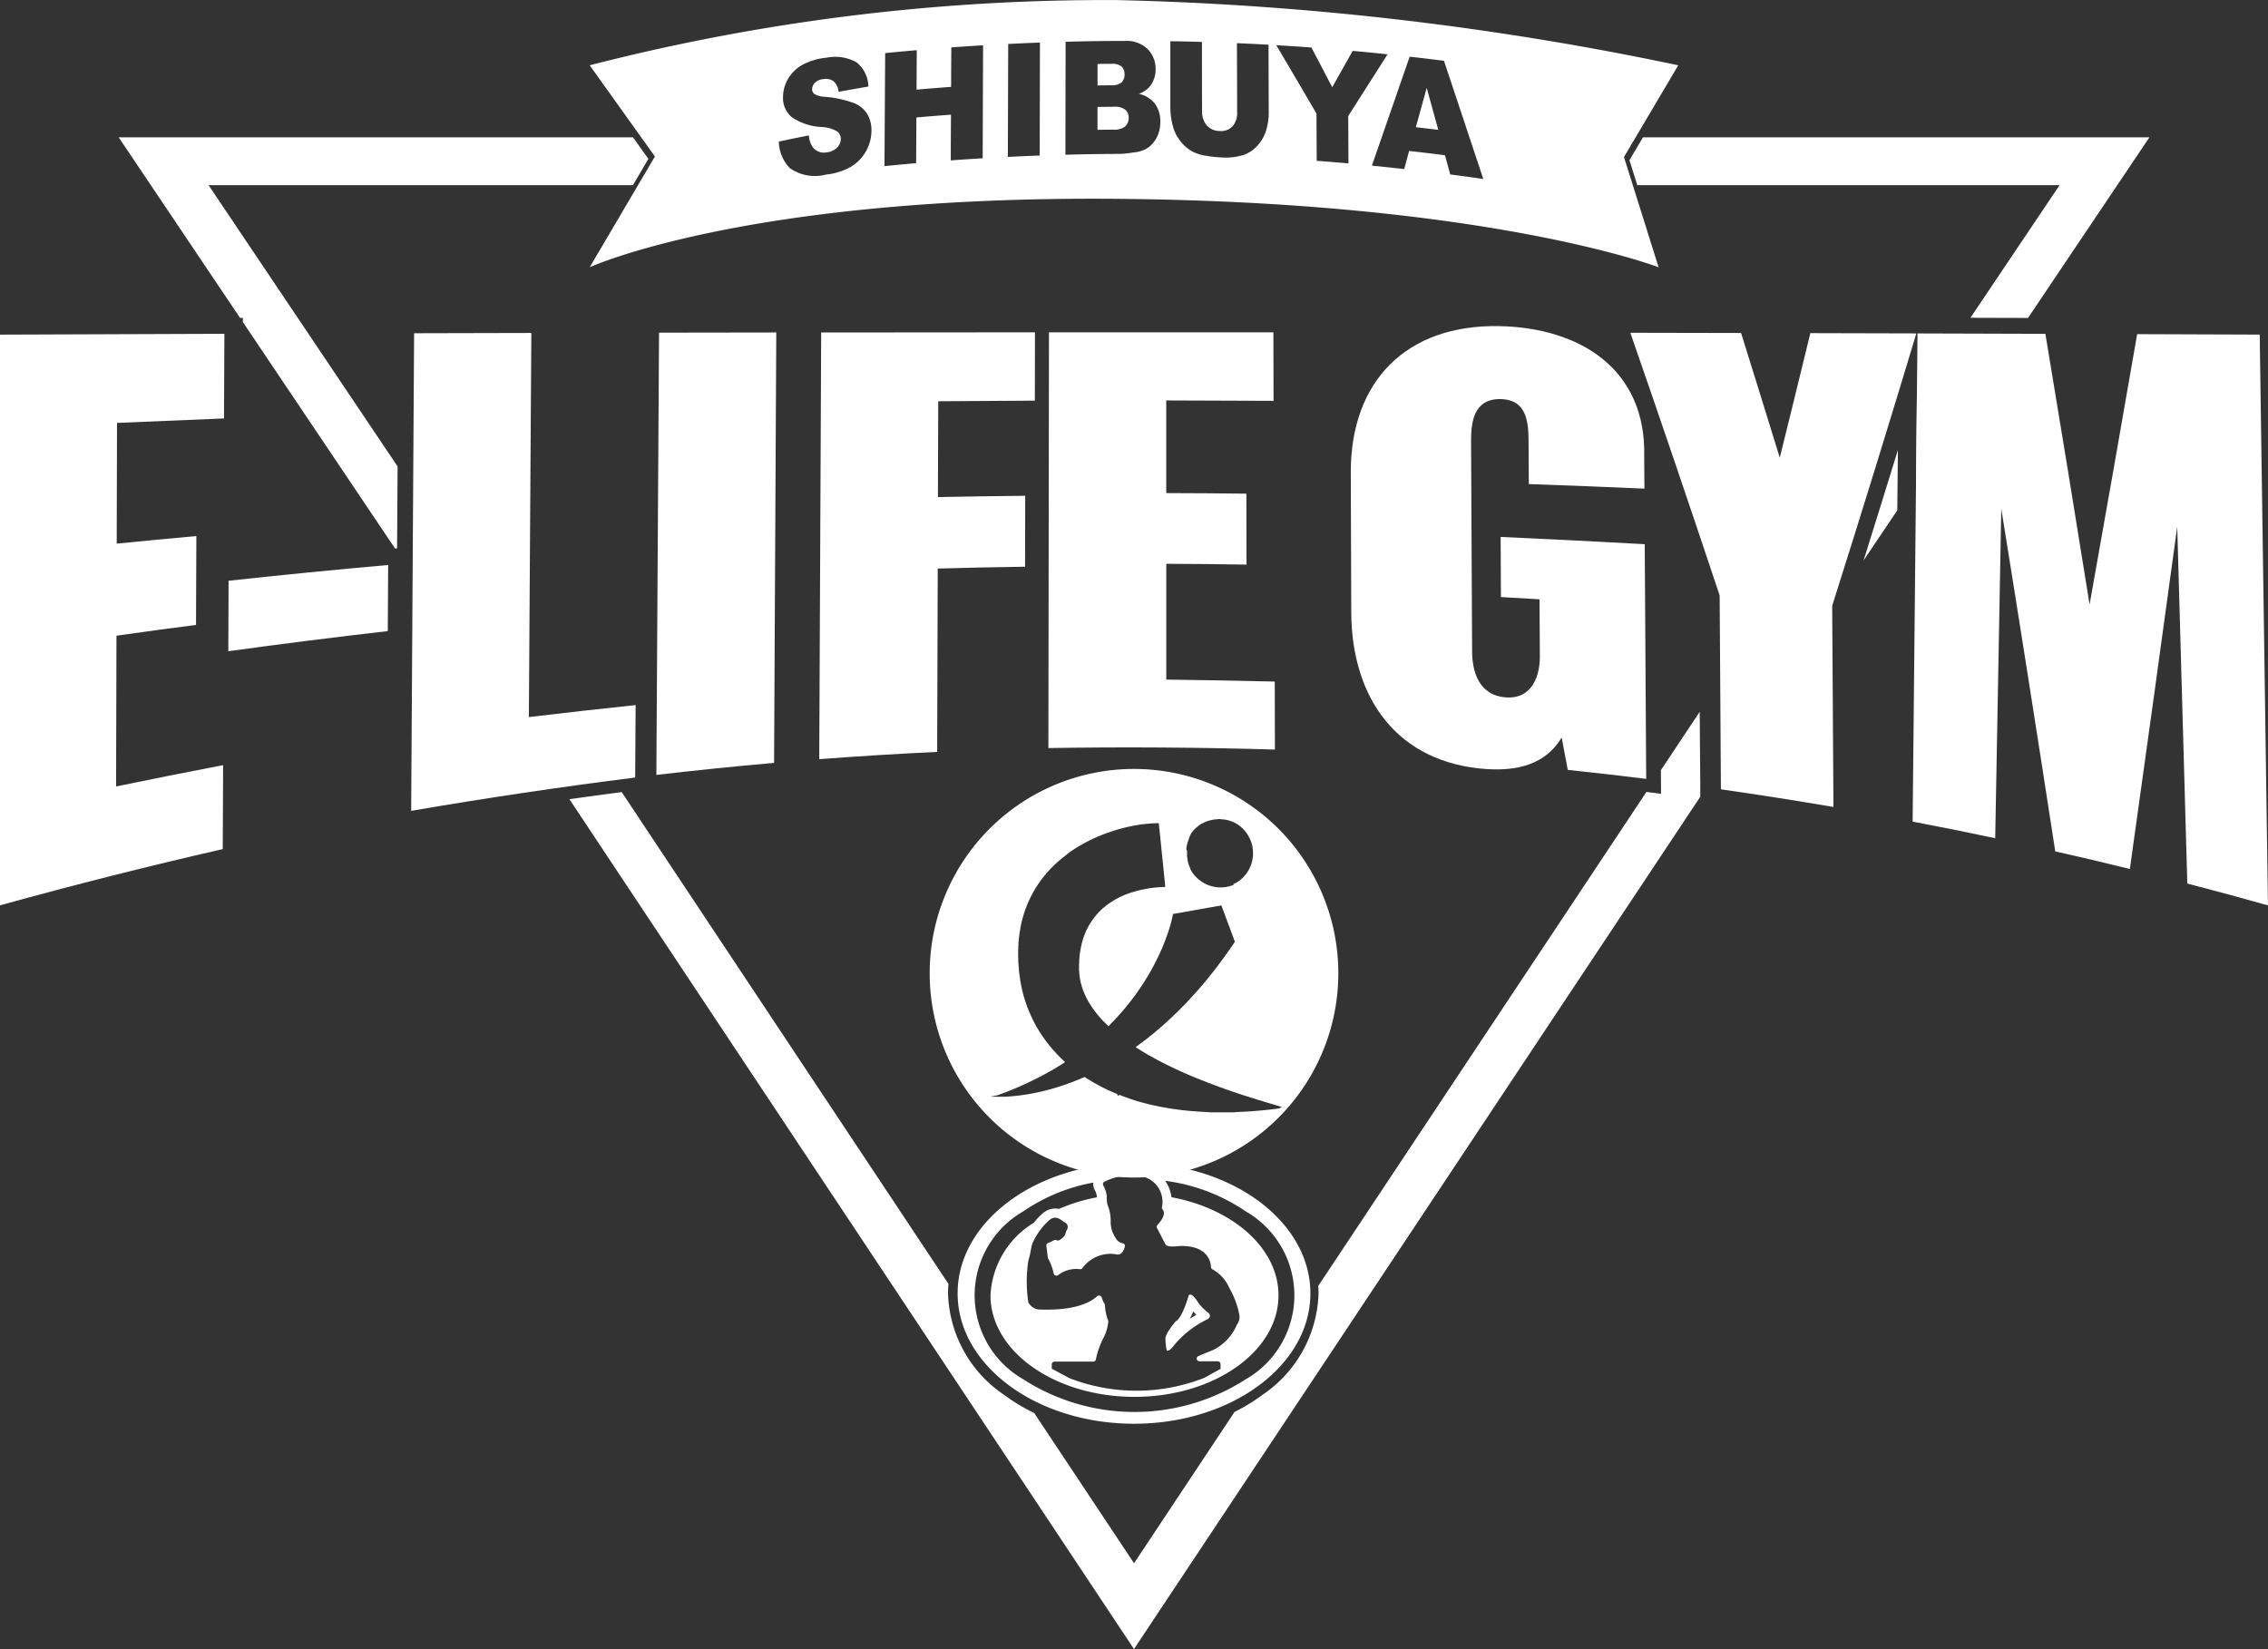<svg id="logo" xmlns="http://www.w3.org/2000/svg" width="132.169" height="96.123" viewBox="0 0 132.169 96.123">
  <rect x="0" y="0" width="132.169" height="96.123" fill="#333333" stroke="none"/>
  <defs>
    <style>
      .cls-1 {
        fill: #fff;
      }
    </style>
  </defs>
  <g id="グループ_156" data-name="グループ 156" transform="translate(54.177 44.819)">
    <path id="パス_139" data-name="パス 139" class="cls-1" d="M570.172,411.052a11.907,11.907,0,1,0,11.907,11.907A11.908,11.908,0,0,0,570.172,411.052Zm3.051,4.691,0-.027a.088.088,0,0,1,.008-.054l0-.016a.061.061,0,0,1,.008-.044l0-.017a.057.057,0,0,1,.009-.042.008.008,0,0,1,0-.009.034.034,0,0,1,.008-.032h0a.009.009,0,0,1,0-.01v-.01a.024.024,0,0,1,.007-.023,1.031,1.031,0,0,1,.073-.229.024.024,0,0,1,.009-.022.01.01,0,0,1,0-.009s.007-.008.007-.013a.006.006,0,0,1,0-.007h0a.023.023,0,0,1,.009-.02l0-.01a.01.01,0,0,1,.006-.011h0a.009.009,0,0,1,0-.009.045.045,0,0,0,.007-.013.008.008,0,0,1,0-.008.029.029,0,0,0,.007-.013.007.007,0,0,1,0-.007.025.025,0,0,0,.007-.013.006.006,0,0,1,0-.007.026.026,0,0,0,.007-.014.006.006,0,0,1,0-.007.031.031,0,0,0,.007-.013.006.006,0,0,1,0-.007s.007-.007.007-.013a.007.007,0,0,1,0-.007l.007-.012a.008.008,0,0,1,0-.008.048.048,0,0,1,.007-.011h0l0-.01.006-.01h0a.021.021,0,0,0,.009-.014.006.006,0,0,1,0-.007.051.051,0,0,0,.007-.011h0l0-.01a.021.021,0,0,1,.007-.01h0a.026.026,0,0,0,.009-.013.006.006,0,0,1,0-.007.059.059,0,0,1,.007-.01h0a.021.021,0,0,0,.009-.014.005.005,0,0,1,0-.006l.008-.01h0a.015.015,0,0,1,0-.009.012.012,0,0,1,.009-.012h0a.018.018,0,0,0,.008-.011l0-.007a.028.028,0,0,1,.008-.012,1.556,1.556,0,0,1,.151-.183.012.012,0,0,1,.01-.01.7.7,0,0,1,.111-.111.027.027,0,0,0,.011-.011h0a.03.03,0,0,0,.011-.01h0l.011-.009h0l.01-.009h0a.022.022,0,0,1,.009-.008.032.032,0,0,1,.017-.014.016.016,0,0,0,.012-.01h0a.026.026,0,0,0,.011-.01h0l.011-.009h0a.025.025,0,0,1,.009-.008.006.006,0,0,1,.007,0,.039.039,0,0,1,.023-.019.639.639,0,0,1,.131-.092h0s.007-.005.011-.008,0,0,0,0a.016.016,0,0,0,.015-.009l.011-.007a.006.006,0,0,1,.007,0,.025.025,0,0,0,.014-.009.025.025,0,0,1,.02-.011l.01-.007a.008.008,0,0,1,.008,0,.041.041,0,0,0,.012-.008.006.006,0,0,1,.007,0,.026.026,0,0,0,.014-.008h0a.022.022,0,0,1,.02-.01h0a.022.022,0,0,1,.02-.01h0a.023.023,0,0,1,.02-.01.023.023,0,0,1,.02-.01.022.022,0,0,1,.021-.01h0a.022.022,0,0,1,.02-.01.692.692,0,0,1,.152-.061.023.023,0,0,1,.02-.008l.01,0a.022.022,0,0,1,.021-.008l.009,0a.037.037,0,0,1,.031-.01l0,0h0a.026.026,0,0,1,.025-.008.006.006,0,0,1,.008,0,.023.023,0,0,1,.023-.007.855.855,0,0,1,.192-.042.007.007,0,0,1,.008,0,.08.08,0,0,1,.052-.009l.018,0h0a.16.16,0,0,1,.073-.009l.027,0h0c.027-.013.057,0,.085-.01v-.009h.151v.009c.028.006.057,0,.084.01h0l.027,0a.153.153,0,0,1,.073.008l.018,0a.081.081,0,0,1,.052.009.007.007,0,0,1,.009,0,.065.065,0,0,1,.044.008l.016,0a.04.04,0,0,1,.033.008,0,0,0,0,1,.007,0,.041.041,0,0,1,.035.009h0l0,0a.042.042,0,0,1,.034.009h0l0,0a.041.041,0,0,1,.033.009.006.006,0,0,1,.008,0,.025.025,0,0,1,.024.008h0l0,0a2.213,2.213,0,0,1,.061.02.027.027,0,0,1,.024.009h0l0,0a.024.024,0,0,1,.023.009,0,0,0,0,1,.007,0,.022.022,0,0,1,.02.009.025.025,0,0,1,.023.009,0,0,0,0,1,.007,0c.006.005.014,0,.02.009a.022.022,0,0,1,.021.009.026.026,0,0,1,.023.01,0,0,0,0,1,.007,0,.024.024,0,0,0,.014.007s0,0,.006,0a.022.022,0,0,1,.02.01h0a.023.023,0,0,1,.02.01h0a.021.021,0,0,1,.02.01,1.479,1.479,0,0,1,.266.161,1.946,1.946,0,0,1,.316.287.107.107,0,0,1,.027.036h0a.02.02,0,0,0,.01.011h0a.044.044,0,0,0,.01.011h0l.009.011h0a.022.022,0,0,1,.013.017h0a.015.015,0,0,0,.009.012h0a.035.035,0,0,0,.009.011h0a.05.05,0,0,1,.022.03h0a.026.026,0,0,0,.008.011h0a.024.024,0,0,1,.014.018h0c0,.006,0,.009.008.012h0a.065.065,0,0,0,.008.011h0a.022.022,0,0,1,.012.018h0s.005.007.008.011h0a.022.022,0,0,1,.012.019h0a.055.055,0,0,0,.008.011h0a.023.023,0,0,1,.012.019h0l.007.011s0,0,0,.006a.021.021,0,0,0,.009.014h0a.023.023,0,0,1,.012.02h0l.007.01a0,0,0,0,1,0,.006.026.026,0,0,0,.008.014,1.572,1.572,0,0,1,.157.348,1.764,1.764,0,0,1,.1.573,1.639,1.639,0,0,1-.023.4,1.966,1.966,0,0,1-.249.682.085.085,0,0,1-.02.028.459.459,0,0,1-.071.108.017.017,0,0,0-.01.014s0,.005,0,.005l-.008.01h0a.019.019,0,0,0-.008.011h0a.021.021,0,0,1-.013.018h0l-.008.01h0a.025.025,0,0,0-.009.011h0c-.005,0-.009.005-.009.011h0a.021.021,0,0,1-.013.017h0l-.009.011h0a.028.028,0,0,0-.01.011h0a.016.016,0,0,0-.009.011h0a.011.011,0,0,0-.009.011h0a.021.021,0,0,1-.014.016h0a.026.026,0,0,1-.009.009h0l-.009.01h0a.076.076,0,0,0-.01.011h0a.7.7,0,0,1-.122.121,1.53,1.53,0,0,1-.344.253h0l-.01.007-.009,0-.012.007a.005.005,0,0,1-.007,0,.029.029,0,0,0-.013.008l0,0h0a.02.02,0,0,0-.014.008l0,0h0a.022.022,0,0,0-.015.008h0a.021.021,0,0,1-.02.01h0a.021.021,0,0,1-.02.01h0a.021.021,0,0,1-.02.009l0,0h0a.021.021,0,0,0-.015.007l0,0h0a.03.03,0,0,0-.014.007l0,0h0L576,417.8l-.01,0h0a.021.021,0,0,1-.021.009l0,0h0a.033.033,0,0,0-.014.007l-.009,0h0a.021.021,0,0,1-.021.009l0,0h0a1.248,1.248,0,0,1-.289.087,2,2,0,0,1-1.362-.192.116.116,0,0,1-.042-.027.022.022,0,0,1-.02-.012h0a.019.019,0,0,0-.015-.009h0l0,0a.037.037,0,0,0-.011-.007h0a.023.023,0,0,1-.02-.012h0s-.006-.008-.012-.008h0a.025.025,0,0,1-.02-.013.047.047,0,0,1-.03-.02,1.919,1.919,0,0,1-.586-.608.022.022,0,0,1-.011-.019h0a.01.01,0,0,1-.007-.011l0-.009h0c0-.006-.005-.008-.008-.013h0a3.378,3.378,0,0,1-.022-.039.01.01,0,0,1-.007-.011l0-.009h0a.01.01,0,0,1-.007-.012l0-.009h0a.05.05,0,0,0-.007-.012.007.007,0,0,1,0-.007.038.038,0,0,0-.007-.013.006.006,0,0,1,0-.007.036.036,0,0,0-.007-.013.006.006,0,0,1,0-.007h0a.025.025,0,0,1-.01-.022.022.022,0,0,1-.009-.021.022.022,0,0,1-.009-.021l0,0v0a.024.024,0,0,0-.007-.015.006.006,0,0,1,0-.008.022.022,0,0,1-.01-.022.021.021,0,0,1-.009-.02.006.006,0,0,1,0-.008.022.022,0,0,1-.009-.023l0,0v0h0a.027.027,0,0,1-.009-.025,1.694,1.694,0,0,1-.021-.061.035.035,0,0,1-.009-.031,0,0,0,0,1,0-.006h0a.024.024,0,0,1-.008-.024.007.007,0,0,1,0-.009h0a.038.038,0,0,1-.009-.032.006.006,0,0,1,0-.008.037.037,0,0,1-.009-.032,0,0,0,0,1,0-.007.039.039,0,0,1-.008-.033l0-.016h0a.043.043,0,0,1-.008-.035l0-.016h0a.062.062,0,0,1-.008-.044l0-.015h0a.091.091,0,0,1-.008-.055l0-.026h0a.2.2,0,0,1-.008-.085.351.351,0,0,1,0-.086h0a.172.172,0,0,1,0-.09.313.313,0,0,1,0-.087A.189.189,0,0,1,573.223,415.743Zm5.388,15.1c-.187.023-.374.046-.561.067q-.218.025-.437.044-.279.025-.559.047c-.127.01-.255.017-.383.024l-.615.031v.01h-1.5v-.009l-.378-.02c-.234-.011-.467-.029-.7-.049-.208-.018-.415-.039-.623-.065-.376-.047-.75-.105-1.122-.177q-.686-.133-1.358-.328a.18.18,0,0,1-.057-.02.036.036,0,0,1-.03-.009.035.035,0,0,1-.03-.009.042.042,0,0,1-.033-.01h0l0,0a.026.026,0,0,1-.024-.008h0l0,0a28,28,0,0,1-.061-.019.036.036,0,0,1-.03-.01.039.039,0,0,1-.032-.01h0l0,0a.023.023,0,0,1-.023-.008h0l0,0a.026.026,0,0,1-.024-.008h0l0,0a.026.026,0,0,1-.024-.008h0l0,0a.026.026,0,0,1-.024-.009h0l0,0a.028.028,0,0,1-.025-.009h0l0,0a.027.027,0,0,1-.024-.009h0l0,0a.024.024,0,0,1-.024-.008h0l0,0a.025.025,0,0,1-.024-.009h0l0,0a.024.024,0,0,1-.023-.008h0l0,0a.021.021,0,0,1-.021-.008.039.039,0,0,1-.03-.01,13.2,13.2,0,0,1-.06-.021.026.026,0,0,1-.024-.009h0l0,0a.022.022,0,0,1-.021-.008,4.208,4.208,0,0,1-.06-.021.027.027,0,0,1-.024-.009h0l0,0a.021.021,0,0,1-.021-.008.037.037,0,0,1-.03-.011.027.027,0,0,1-.024-.009h0l0,0a.022.022,0,0,1-.021-.008.038.038,0,0,1-.03-.011.027.027,0,0,1-.024-.009h0l0,0a.021.021,0,0,1-.02-.009.028.028,0,0,1-.024-.01h0l0,0a.022.022,0,0,1-.021-.009.036.036,0,0,1-.03-.011h0a.022.022,0,0,1-.021-.009.038.038,0,0,1-.03-.012h0A.022.022,0,0,1,569.2,430a.038.038,0,0,1-.03-.012h0a.023.023,0,0,1-.021-.009.03.03,0,0,1-.024-.01h0l0,0a.021.021,0,0,1-.021-.009.023.023,0,0,1-.021-.009.039.039,0,0,1-.029-.012.023.023,0,0,1-.021-.009.029.029,0,0,1-.024-.01h0l0,0a.021.021,0,0,1-.021-.009.022.022,0,0,1-.021-.009.029.029,0,0,1-.024-.01h0l0,0a.021.021,0,0,1-.02-.009.022.022,0,0,1-.021-.009.024.024,0,0,1-.021-.009.039.039,0,0,1-.029-.013h0a.644.644,0,0,1-.132-.06,2.818,2.818,0,0,1-.264-.122c-.1-.052-.211-.1-.312-.162a.022.022,0,0,1-.02-.011h0a.022.022,0,0,1-.02-.01h0a.03.03,0,0,0-.012-.008h0a.026.026,0,0,1-.02-.011.024.024,0,0,1-.02-.011.023.023,0,0,1-.02-.011.809.809,0,0,0-.039-.021h0s-.007-.007-.012-.008h0a1.226,1.226,0,0,1-.18-.1.025.025,0,0,1-.02-.012.047.047,0,0,1-.031-.019.023.023,0,0,1-.02-.011.024.024,0,0,1-.019-.011h0a.035.035,0,0,0-.012-.008h0a1.085,1.085,0,0,1-.039-.022h0a.031.031,0,0,0-.011-.008h0a.023.023,0,0,1-.02-.012.022.022,0,0,1-.019-.011h0a.034.034,0,0,0-.011-.008h0a.023.023,0,0,1-.02-.012.049.049,0,0,1-.031-.019.023.023,0,0,1-.019-.012h0a.021.021,0,0,0-.012-.008h0a.023.023,0,0,1-.02-.012.022.022,0,0,1-.019-.011h0s-.007-.007-.012-.008h0a1.408,1.408,0,0,1-.132-.081.106.106,0,0,0-.049-.023.7.7,0,0,1-.122.051.88.88,0,0,1-.151.064.341.341,0,0,1-.091.038.627.627,0,0,1-.131.052.26.26,0,0,1-.08.032.4.4,0,0,1-.1.039h0a.022.022,0,0,1-.021.008.693.693,0,0,1-.142.053.456.456,0,0,1-.111.041.256.256,0,0,1-.081.029.693.693,0,0,1-.142.049.536.536,0,0,1-.121.041.541.541,0,0,1-.121.04.889.889,0,0,1-.162.051.944.944,0,0,1-.172.052.671.671,0,0,1-.141.041h0a.036.036,0,0,1-.031.009.209.209,0,0,1-.08.022h0a.037.037,0,0,1-.031.009.431.431,0,0,1-.111.03.506.506,0,0,1-.121.031.058.058,0,0,1-.041.01.208.208,0,0,1-.081.02.891.891,0,0,1-.172.041.571.571,0,0,1-.132.03.691.691,0,0,1-.142.03,1.326,1.326,0,0,1-.212.041.374.374,0,0,1-.111.02.865.865,0,0,1-.172.03,1.1,1.1,0,0,1-.192.03.6.6,0,0,1-.142.02.756.756,0,0,1-.162.021.86.86,0,0,1-.172.02h0a.373.373,0,0,1-.111.011,1.468,1.468,0,0,1-.233.02.78.78,0,0,1-.162.01,1.7,1.7,0,0,1-.253.01.086.086,0,0,1-.041,0,.243.243,0,0,1-.078,0h0a.917.917,0,0,1-.2,0c-.086,0-.171,0-.257,0a.314.314,0,0,1-.087,0c-.006,0-.013,0-.01-.012s.01-.006.016-.005c.111-.019.22-.044.33-.068l.04-.005a.062.062,0,0,1,.042-.01l.011-.009a.614.614,0,0,1,.116-.047c.2-.073.393-.149.587-.227.156-.063.31-.129.465-.194.1-.043.2-.09.3-.136.273-.123.542-.255.81-.39a.2.2,0,0,1,.024-.008h0a.54.54,0,0,1,.132-.07,1.4,1.4,0,0,1,.192-.1.689.689,0,0,1,.151-.081.488.488,0,0,1,.122-.07,1.034,1.034,0,0,1,.121-.07,1.506,1.506,0,0,1,.142-.081.39.39,0,0,1,.091-.051.667.667,0,0,1,.111-.07.941.941,0,0,1,.121-.071.37.37,0,0,1,.1-.061h0a.424.424,0,0,1,.111-.07h0l.01-.009h0a.022.022,0,0,1,.02-.011.439.439,0,0,1,.091-.06h0c.009-.014.033-.017.03-.04l-.243-.231a.186.186,0,0,1-.04-.044l-.01-.01h0l-.01-.01h0a2.676,2.676,0,0,1-.223-.232.013.013,0,0,1-.01-.011.125.125,0,0,1-.043-.049h0a.015.015,0,0,0-.01-.011h0a.019.019,0,0,0-.011-.012h0a.023.023,0,0,0-.011-.011h0a.012.012,0,0,1-.01-.011h0a.007.007,0,0,1,.01,0h-.01v0a.012.012,0,0,1-.01-.011.013.013,0,0,1-.01-.011h0a.053.053,0,0,1-.024-.027,1.538,1.538,0,0,1-.149-.173c-.069-.073-.128-.153-.19-.232a.419.419,0,0,1-.052-.073.022.022,0,0,1-.013-.018h0a.893.893,0,0,1-.1-.133.048.048,0,0,1-.021-.031h0a.05.05,0,0,0-.009-.011h0a.023.023,0,0,1-.013-.019h0a.025.025,0,0,0-.009-.011h0a.047.047,0,0,1-.021-.03h0a.1.1,0,0,0-.008-.011h0a.022.022,0,0,1-.012-.019h0a.044.044,0,0,0-.009-.011h0a.023.023,0,0,1-.012-.019h0a.026.026,0,0,0-.009-.011h0a.68.68,0,0,1-.081-.121.024.024,0,0,1-.013-.02h0a.022.022,0,0,0-.009-.011h0a.024.024,0,0,1-.012-.02h0a.031.031,0,0,0-.009-.012h0a2.195,2.195,0,0,1-.152-.244,2.048,2.048,0,0,1-.143-.25,1.254,1.254,0,0,1-.1-.19h0a.027.027,0,0,1-.011-.023.023.023,0,0,1-.01-.02h0c0-.005-.005-.008-.008-.012h0a.814.814,0,0,1-.072-.148h0a.026.026,0,0,1-.01-.023.022.022,0,0,1-.01-.02h0a1.463,1.463,0,0,1-.1-.221h0a.025.025,0,0,1-.01-.022.951.951,0,0,1-.071-.17h0a.024.024,0,0,1-.009-.023.381.381,0,0,1-.04-.1.644.644,0,0,1-.052-.139h0a.416.416,0,0,1-.04-.111h0a.116.116,0,0,1-.019-.054.035.035,0,0,1-.01-.03.038.038,0,0,1-.01-.03,5.081,5.081,0,0,0-.03-.091.58.58,0,0,1-.041-.13h0a.038.038,0,0,1-.01-.031.005.005,0,0,1,0-.006h0a.537.537,0,0,1-.039-.134h0a.036.036,0,0,1-.009-.031.006.006,0,0,1,0-.008h0a.4.4,0,0,1-.03-.112h0a.04.04,0,0,1-.009-.032.011.011,0,0,1,0-.01,1.166,1.166,0,0,1-.049-.2h0a.054.054,0,0,1-.01-.041l0-.01a.531.531,0,0,1-.029-.139h0a.062.062,0,0,1-.009-.044.005.005,0,0,1,0-.007h0a.065.065,0,0,1-.009-.044.012.012,0,0,1,0-.009.086.086,0,0,1-.009-.049h0a.746.746,0,0,1-.03-.171.051.051,0,0,1,0-.018.967.967,0,0,1-.027-.175.557.557,0,0,1-.02-.151h0a.179.179,0,0,1-.01-.081.8.8,0,0,1-.02-.183.058.058,0,0,1,0-.028,1.086,1.086,0,0,1-.016-.2v-.018a.6.6,0,0,1-.01-.152.144.144,0,0,1-.008-.069c0-.058,0-.116,0-.174h0a.079.079,0,0,1-.007-.049c0-.145,0-.289,0-.434,0-.032.005-.063.008-.1v-.031h0a.528.528,0,0,1,.009-.152h0l0-.05h0a.622.622,0,0,1,.01-.142.38.38,0,0,1,.01-.111.968.968,0,0,1,.02-.192.205.205,0,0,1,.01-.081,1.273,1.273,0,0,1,.031-.212.43.43,0,0,1,.02-.121.449.449,0,0,1,.02-.111.062.062,0,0,1,.007-.037h0s0,0,0,0a.012.012,0,0,1,0-.009c0-.014,0-.029.009-.041h0a.111.111,0,0,1,.012-.06c0-.014,0-.029.009-.041a.026.026,0,0,1,0-.01.037.037,0,0,1,.009-.032.014.014,0,0,1,0-.009c0-.011,0-.023.009-.031h0a.292.292,0,0,1,.022-.1.163.163,0,0,1,.019-.07.14.14,0,0,1,.019-.071h0a.437.437,0,0,1,.033-.121h0a.634.634,0,0,1,.039-.132.461.461,0,0,1,.04-.122.45.45,0,0,1,.041-.121.362.362,0,0,1,.04-.111.515.515,0,0,1,.05-.132h0a.534.534,0,0,1,.052-.131.127.127,0,0,1,.021-.051h0a.724.724,0,0,1,.059-.131h0a.023.023,0,0,1,.01-.02.023.023,0,0,1,.01-.021h0a.025.025,0,0,1,.01-.021h0a.072.072,0,0,1,.022-.05.023.023,0,0,1,.01-.02.021.021,0,0,1,.01-.02.021.021,0,0,1,.01-.02.217.217,0,0,1,.04-.081.316.316,0,0,1,.059-.111.477.477,0,0,1,.071-.132h0a.162.162,0,0,1,.032-.06.452.452,0,0,1,.068-.112.47.47,0,0,1,.081-.132.391.391,0,0,1,.071-.111h0a.509.509,0,0,1,.09-.132h0a.156.156,0,0,1,.051-.071.348.348,0,0,1,.081-.111.554.554,0,0,1,.1-.132h0a.084.084,0,0,1,.04-.051.467.467,0,0,1,.1-.122h0a.615.615,0,0,1,.122-.142.481.481,0,0,1,.111-.121h0a.13.13,0,0,1,.052-.06.844.844,0,0,1,.121-.122.869.869,0,0,1,.122-.121c.018-.033.053-.047.08-.071h0a.745.745,0,0,1,.132-.121.875.875,0,0,1,.142-.121c.016-.029.049-.039.071-.06a.6.6,0,0,1,.131-.1l.011-.01h0l.01-.01h0a.325.325,0,0,1,.081-.061h0A.4.4,0,0,1,566.3,416l.01-.01h0l.01-.01h0a.021.021,0,0,1,.02-.011h0l.01-.01h0a.021.021,0,0,1,.02-.011.087.087,0,0,1,.036-.033,1.578,1.578,0,0,1,.136-.088.241.241,0,0,1,.091-.061.878.878,0,0,1,.135-.092.111.111,0,0,1,.057-.029.26.26,0,0,1,.091-.06,1.484,1.484,0,0,1,.212-.121.424.424,0,0,1,.131-.071s0-.007.005-.008c.07-.042.144-.076.217-.113a.97.97,0,0,1,.174-.089.293.293,0,0,1,.079-.032.338.338,0,0,1,.092-.051c.245-.11.492-.214.745-.305q.237-.085.477-.161c.153-.049.308-.092.465-.131.18-.046.361-.089.543-.125.108-.021.217-.042.326-.058.079-.011.158-.03.238-.037s.14-.016.209-.024c.086-.01.174-.011.259-.028h0c.073.006.144-.014.216-.01.091.005.181-.016.272-.01.015,0,.034-.007.045.013l0,.075h0a.924.924,0,0,1,.02.193.317.317,0,0,1,.014.1,1.3,1.3,0,0,1,.017.19.309.309,0,0,1,.013.1c.01.1.026.193.027.291h0a.3.3,0,0,1,.013.1,1.322,1.322,0,0,1,.017.2h0a.238.238,0,0,1,.013.094,1.351,1.351,0,0,1,.017.2h0a1.014,1.014,0,0,1,.021.2.314.314,0,0,1,.013.1,1.218,1.218,0,0,1,.016.19h0a.942.942,0,0,1,.021.2.3.3,0,0,1,.013.1,1.326,1.326,0,0,1,.017.2h0a.993.993,0,0,1,.021.2.286.286,0,0,1,.013.1c.01.1.026.2.027.3a.78.78,0,0,1,.019.153c.012.091.02.183.028.274,0,.043,0,.087.012.13,0,.008,0,.017-.01.02-.092,0-.185,0-.277.008a6.611,6.611,0,0,0-.934.118,6.085,6.085,0,0,0-.712.184.217.217,0,0,1-.025,0h0l-.2.072-.187.07-.294.131h0l-.253.132h0c-.066.043-.134.083-.2.121a1.657,1.657,0,0,1-.153.1l-.221.162c-.051.047-.1.09-.16.132s-.1.1-.153.141a1.384,1.384,0,0,1-.12.122,1.257,1.257,0,0,1-.109.122h0a1,1,0,0,1-.093.111h0l-.131.173a.519.519,0,0,1-.063.09,1.3,1.3,0,0,1-.091.142.026.026,0,0,1-.012.02.826.826,0,0,1-.07.121.4.4,0,0,1-.049.091,1.837,1.837,0,0,1-.084.171,1.406,1.406,0,0,1-.07.162.462.462,0,0,1-.04.1,5.442,5.442,0,0,0-.09.263.418.418,0,0,1-.03.1,1.25,1.25,0,0,1-.042.162.25.25,0,0,1-.02.081.793.793,0,0,1-.03.142.988.988,0,0,1-.029.162.232.232,0,0,1-.012.081.752.752,0,0,1-.02.142,1.628,1.628,0,0,1-.021.2.281.281,0,0,1-.008.1l0,.041a1.964,1.964,0,0,1-.01.212v.01q0,.187,0,.374a.714.714,0,0,1,.01.152.005.005,0,0,1,0,.007h0a.145.145,0,0,1,.008.073l0,.019h0a.186.186,0,0,1,.01.08.529.529,0,0,1,.02.131h0a.058.058,0,0,1,.009.043.008.008,0,0,1,0,.008.311.311,0,0,1,.02.1h0a.039.039,0,0,1,.008.033.01.01,0,0,1,0,.009h0a.515.515,0,0,1,.03.122.748.748,0,0,1,.041.142h0a.613.613,0,0,1,.04.123.033.033,0,0,1,.01.03h0a1.871,1.871,0,0,1,.021.061.021.021,0,0,1,.009.021.007.007,0,0,1,0,.007,1.421,1.421,0,0,1,.07.174.163.163,0,0,1,.031.07,1.215,1.215,0,0,1,.079.165.6.6,0,0,1,.061.119.725.725,0,0,1,.071.129.023.023,0,0,0,.009.014h0a.79.79,0,0,1,.072.119.467.467,0,0,1,.06.093.023.023,0,0,1,.011.02h0a.074.074,0,0,0,.009.011h0a.021.021,0,0,1,.011.019h0a.869.869,0,0,1,.09.131.907.907,0,0,1,.09.123,1.047,1.047,0,0,1,.1.131.836.836,0,0,1,.091.112,1.452,1.452,0,0,1,.121.142.869.869,0,0,1,.091.1l.162.171a.84.84,0,0,1,.111.112,1.128,1.128,0,0,1,.122.118h0c.015.006.026,0,.038-.01a.582.582,0,0,1,.081-.081.9.9,0,0,1,.133-.138,5.745,5.745,0,0,0,.192-.2.372.372,0,0,1,.07-.074,1.659,1.659,0,0,1,.142-.159.911.911,0,0,1,.11-.124h0a1.129,1.129,0,0,1,.122-.141.885.885,0,0,1,.111-.132h0c.051-.069.1-.136.162-.2a.6.6,0,0,1,.081-.1,1.314,1.314,0,0,1,.121-.154h0a1.169,1.169,0,0,1,.112-.149.943.943,0,0,1,.1-.134h0a1.514,1.514,0,0,1,.122-.17,1.988,1.988,0,0,1,.132-.191h0a.045.045,0,0,0,.009-.011h0a.022.022,0,0,1,.012-.019,1.369,1.369,0,0,1,.11-.164h0a.592.592,0,0,1,.071-.109h0a2,2,0,0,1,.122-.192,1.751,1.751,0,0,1,.111-.182h0a.039.039,0,0,0,.009-.013,1.677,1.677,0,0,1,.112-.19,1.725,1.725,0,0,1,.111-.193h0a2.358,2.358,0,0,1,.122-.222,2.091,2.091,0,0,1,.111-.212,1.327,1.327,0,0,1,.091-.181,1.057,1.057,0,0,1,.081-.164,1.162,1.162,0,0,1,.081-.172h0c.037-.092.077-.183.122-.272s.076-.192.12-.285a1.469,1.469,0,0,1,.081-.2h0c.022-.077.054-.15.081-.225a.6.6,0,0,1,.041-.106,1.747,1.747,0,0,1,.07-.2h0a1.543,1.543,0,0,1,.053-.172c.022-.071.039-.144.068-.214h0c.017-.088.047-.172.068-.259a.082.082,0,0,1,.014-.042c.009-.071.032-.139.046-.209a.377.377,0,0,1,.024-.1h0a.11.11,0,0,1,0-.015c0-.047,0-.048.051-.056a.5.5,0,0,1,.1-.015.476.476,0,0,1,.122-.021.119.119,0,0,1,.061-.01.364.364,0,0,1,.111-.02.08.08,0,0,1,.05-.009.171.171,0,0,1,.071-.012.387.387,0,0,1,.112-.02.428.428,0,0,1,.121-.021h0a.835.835,0,0,1,.162-.029.114.114,0,0,1,.061-.011.4.4,0,0,1,.111-.02.115.115,0,0,1,.06-.011.4.4,0,0,1,.111-.02.457.457,0,0,1,.122-.021.359.359,0,0,1,.111-.02.408.408,0,0,1,.111-.02.49.49,0,0,1,.122-.021.083.083,0,0,1,.05-.009.127.127,0,0,1,.061-.011.437.437,0,0,1,.111-.02.5.5,0,0,1,.121-.021.416.416,0,0,1,.111-.02.45.45,0,0,1,.111-.02.137.137,0,0,1,.061-.01.509.509,0,0,1,.13-.023h0a.053.053,0,0,1,.042-.008.131.131,0,0,1,.061-.011.006.006,0,0,1,.008,0h0a.084.084,0,0,1,.052-.009.538.538,0,0,1,.11-.022c.013-.009.025-.013.032.006a1.089,1.089,0,0,1,.051.146h0a2.04,2.04,0,0,1,.091.244,2.964,2.964,0,0,1,.111.3,2.071,2.071,0,0,1,.091.244,1.878,1.878,0,0,1,.069.178c.039.1.076.2.114.307a.09.09,0,0,1,.01.039h0c.037.076.061.156.091.234.047.123.091.246.137.368a.083.083,0,0,1-.01.088c-.068.1-.133.194-.2.291a.06.06,0,0,1-.02.023,3.02,3.02,0,0,1-.192.274h0a.783.783,0,0,1-.092.129,1.031,1.031,0,0,1-.111.153h0a.713.713,0,0,1-.09.123h0a.7.7,0,0,1-.091.122h0a.808.808,0,0,1-.1.138.821.821,0,0,1-.091.121h0a.943.943,0,0,1-.1.132,1.162,1.162,0,0,1-.111.143,1.075,1.075,0,0,1-.111.141,1.283,1.283,0,0,1-.121.152,1.577,1.577,0,0,1-.141.174h0a.659.659,0,0,1-.091.11h0a.03.03,0,0,0-.01.012.867.867,0,0,1-.111.133h0a.782.782,0,0,1-.1.12h0a1.9,1.9,0,0,1-.163.19,1.714,1.714,0,0,1-.142.162.771.771,0,0,1-.091.1.568.568,0,0,1-.081.09h0a24.809,24.809,0,0,1-.222.243.2.2,0,0,1-.05.053.959.959,0,0,1-.112.119.611.611,0,0,1-.09.094,2.085,2.085,0,0,1-.183.19h0l-.01.01h0l-.01.01h0l-.01.01h0l-.01.01a.254.254,0,0,1-.06.061,1.226,1.226,0,0,1-.142.141,1.526,1.526,0,0,1-.171.167h0a.605.605,0,0,1-.091.088h0a.025.025,0,0,0-.01.01h0a.034.034,0,0,0-.011.011h0a.047.047,0,0,0-.011.011.553.553,0,0,1-.1.095.6.6,0,0,1-.092.086.626.626,0,0,1-.1.093,1.232,1.232,0,0,1-.142.13,1.068,1.068,0,0,1-.13.116h0a.9.9,0,0,1-.122.107h0a.1.1,0,0,0-.01.01h0a.056.056,0,0,1-.029.025.393.393,0,0,1-.081.07.613.613,0,0,1-.1.087.705.705,0,0,1-.111.093.573.573,0,0,1-.1.084.5.5,0,0,1-.092.076,1.669,1.669,0,0,1-.181.145.545.545,0,0,1-.1.08.565.565,0,0,1-.1.079.7.7,0,0,1-.11.084h0a1.512,1.512,0,0,1-.173.13h0a.341.341,0,0,1-.081.06h0a.138.138,0,0,0-.011.009.531.531,0,0,1-.1.073.544.544,0,0,1-.1.073l-.032.027a.289.289,0,0,0,.1.074c.088.057.177.113.266.169,0,0,.006.007.01.009h0a1.37,1.37,0,0,1,.2.12.153.153,0,0,1,.059.033.081.081,0,0,0,.011.009h0a.022.022,0,0,1,.02.01.023.023,0,0,1,.02.011.021.021,0,0,1,.02.011h0l.011.009h0a.022.022,0,0,1,.02.01.023.023,0,0,1,.02.011.96.96,0,0,1,.131.071,1.968,1.968,0,0,1,.173.1h0c.08.036.156.08.232.123h0a.446.446,0,0,1,.091.049.023.023,0,0,1,.02.011.022.022,0,0,1,.02.01.022.022,0,0,1,.02.01h0a.021.021,0,0,1,.02.01h0a.021.021,0,0,1,.02.01h0a.039.039,0,0,0,.012.009h.008a.034.034,0,0,0,.012.009h.008a.054.054,0,0,0,.01.009h0a1.5,1.5,0,0,1,.2.1h0a.024.024,0,0,1,.02.011.022.022,0,0,1,.02.01.023.023,0,0,1,.02.01h0c.093.04.183.085.273.132a2.276,2.276,0,0,1,.233.111h0a.023.023,0,0,1,.02.01h0c.078.025.148.068.224.1.03.013.059.029.089.044a.653.653,0,0,1,.041.02h0a.983.983,0,0,1,.161.071h0a.022.022,0,0,1,.021.01.023.023,0,0,1,.021.01h.009a1.767,1.767,0,0,1,.2.09h0a.026.026,0,0,1,.022.01h.009a.021.021,0,0,1,.02.01.022.022,0,0,1,.021.01.025.025,0,0,1,.021.01h.009a.021.021,0,0,1,.02.01h0c.106.039.211.083.313.131a2.47,2.47,0,0,1,.253.1.021.021,0,0,1,.02.01h0c.1.032.194.072.29.111a.906.906,0,0,1,.125.051c.116.039.231.083.344.131a.024.024,0,0,1,.021.01h.009a.022.022,0,0,1,.021.01h.01a.021.021,0,0,1,.02.01h0a1.846,1.846,0,0,1,.222.081.022.022,0,0,1,.021.01h.009c.122.041.244.085.364.132a.021.021,0,0,1,.021.01h.009c.105.035.211.068.314.111.011,0,.023,0,.03.01a.023.023,0,0,1,.021.01h.009c.092.028.183.058.273.091a.021.021,0,0,1,.02.01c.011,0,.023,0,.03.01h0a1.916,1.916,0,0,1,.222.071h0a.021.021,0,0,1,.021.01h.01a.021.021,0,0,1,.021.009h.01a.022.022,0,0,1,.021.01h.01a.022.022,0,0,1,.021.009h.009a.022.022,0,0,1,.021.009h.01a.022.022,0,0,1,.021.01h.01a.023.023,0,0,1,.021.01h.009a.021.021,0,0,1,.021.01h.009a.023.023,0,0,1,.021.01h.009a1.067,1.067,0,0,1,.162.051.022.022,0,0,1,.021.01h.01a.022.022,0,0,1,.021.009h.009a.022.022,0,0,1,.021.01h.009a.023.023,0,0,1,.021.01h.009a.056.056,0,0,1,.015,0l.339.11a.023.023,0,0,1,.021.01h.009c.011,0,.023,0,.03.01s.023,0,.031.01h.01a.021.021,0,0,1,.021.01h0a.387.387,0,0,1,.087.021l.186.06h0a.022.022,0,0,1,.021.01h.01c.011,0,.023,0,.03.01s.023,0,.03.01h.01a.02.02,0,0,1,.02.009h0a2.225,2.225,0,0,1,.272.081c.011,0,.023,0,.031.01h0a.387.387,0,0,1,.1.025c.138.041.276.084.414.127a.089.089,0,0,1,.045.02s.011,0,.013.006,0,.011-.008.012Z" transform="translate(-558.264 -411.052)"/>
  </g>
  <g id="グループ_157" data-name="グループ 157" transform="translate(55.806 67.784)">
    <path id="パス_140" data-name="パス 140" class="cls-1" d="M601.451,509.85a5.725,5.725,0,0,1,1.936-1.528s.387-.168.035-.437a2.724,2.724,0,0,1-.563-.588s-.352-.6-.528-.386c0,0-.352,1.293-.757,1.512,0,0-.6.688-.6,1.008a4,4,0,0,0,.071.672S601.154,510.254,601.451,509.85Zm1.146-2c.052.059.112.125.181.193-.112.064-.245.144-.388.238A3.962,3.962,0,0,0,602.6,507.846Z" transform="translate(-588.864 -499.193)"/>
    <path id="パス_141" data-name="パス 141" class="cls-1" d="M573.607,483.024c-5.677,0-10.279,3.4-10.279,7.6s4.6,7.6,10.279,7.6,10.279-3.4,10.279-7.6S579.283,483.024,573.607,483.024Zm-1.735,1.1a3.439,3.439,0,0,1,1.942-.354,1.523,1.523,0,0,1,1.42,1.842.156.156,0,0,0,.038.122c.239.284-.132.721-.3.9a.152.152,0,0,0-.027.179c.114.217.38.728.475.923.123.252.671.125.959.126,1.539,0,1.7.937,1.716,1.231a.16.16,0,0,0,.087.132,2.257,2.257,0,0,1,.975,1.075.08.08,0,0,0,.006.012,5.021,5.021,0,0,1,.577,1.539.729.729,0,0,1-.117.571.163.163,0,0,0-.025.04,2.882,2.882,0,0,1-1.4,1.472c-.317.125-.606.247-.849.351a.158.158,0,0,0,.069.3l1.066,0a.162.162,0,0,1,.166.159v.281l-.932.518a10.8,10.8,0,0,1-7.871.026l-1.01-.542-.023,0v-.266a.162.162,0,0,1,.166-.158l2.243,0a.163.163,0,0,0,.163-.13,4.815,4.815,0,0,1,.443-1.257,2.586,2.586,0,0,0,.279-.941.151.151,0,0,0-.008-.065,2.713,2.713,0,0,1-.184-.886.155.155,0,0,0-.025-.084,1.7,1.7,0,0,1-.166-.375.169.169,0,0,0-.275-.067c-.967.874-2.92.772-3.28.772a.792.792,0,0,1-.721-.42,8,8,0,0,1,0-2.435c.158-.487.123-.705.264-1.058a3.884,3.884,0,0,1,.95-1.293c.4-.336.669-.017.9.117a.3.3,0,0,1,.123.454c-.071.151-.071.269-.158.369s-.3.286-.4.235l0,0a.187.187,0,0,0-.2-.005,1.643,1.643,0,0,1-.322.151.157.157,0,0,0-.107.166l.086.687a.154.154,0,0,0,.016.05,3.2,3.2,0,0,1,.323.871.168.168,0,0,0,.266.1,1.707,1.707,0,0,1,1.258-.343.166.166,0,0,0,.166-.078,2.013,2.013,0,0,1,2.039-.773c.243,0,.36-.238.419-.463a.158.158,0,0,0-.131-.2.566.566,0,0,1-.411-.316,1.673,1.673,0,0,1-.281-1.024,2.579,2.579,0,0,0-.189-.911.152.152,0,0,1-.007-.027,1.971,1.971,0,0,1-.035-.447.164.164,0,0,0,0-.021,1.607,1.607,0,0,0-.194-.61A.156.156,0,0,1,571.871,484.125Zm8.246,11.508a11.98,11.98,0,0,1-12.966,0,5.642,5.642,0,0,1,0-9.786,10.539,10.539,0,0,1,4.086-1.679.658.658,0,0,0,.076.421,1.108,1.108,0,0,1,.13.39c0,.016,0,.032,0,.048a10.436,10.436,0,0,0-2.218.678,1,1,0,0,0-.216-.025,1.108,1.108,0,0,0-.716.279,3.7,3.7,0,0,0-.523.55,5.241,5.241,0,0,0-2.528,4.232c0,3.268,3.757,5.917,8.392,5.917s8.392-2.649,8.392-5.917c0-2.743-2.647-5.05-6.239-5.72a2.145,2.145,0,0,0-.15-.57,1.9,1.9,0,0,0-.219-.385,10.757,10.757,0,0,1,4.7,1.782,5.642,5.642,0,0,1,0,9.786Z" transform="translate(-563.328 -483.024)"/>
  </g>
  <g id="グループ_159" data-name="グループ 159" transform="translate(0 19.009)">
    <g id="グループ_158" data-name="グループ 158" transform="translate(0 0)">
      <path id="パス_142" data-name="パス 142" class="cls-1" d="M388.667,365.04q6.458-1.787,12.981-3.278c.008-1.958.013-2.937.021-4.894q-3.124.6-6.237,1.243.011-4.394.022-8.787c1.853-.262,2.78-.387,4.636-.629q.01-2.59.02-5.179c-1.858.17-2.786.258-4.642.442q.009-3.519.018-7.037,3.118-.135,6.236-.26c.008-1.973.013-2.96.021-4.933q-6.538.021-13.076.048Z" transform="translate(-388.667 -331.281)"/>
      <path id="パス_143" data-name="パス 143" class="cls-1" d="M430.022,378.638q4.639-.639,9.293-1.173c.009-1.541.014-2.312.023-3.853q-4.653.412-9.3.919C430.033,376.174,430.029,376.995,430.022,378.638Z" transform="translate(-416.717 -359.69)"/>
      <path id="パス_144" data-name="パス 144" class="cls-1" d="M470.631,331.576l-6.832.016q-.085,13.919-.171,27.838,6.51-1.119,13.054-1.941c.01-1.69.016-2.535.026-4.225q-3.114.329-6.221.7Q470.559,342.771,470.631,331.576Z" transform="translate(-439.667 -331.178)"/>
      <path id="パス_145" data-name="パス 145" class="cls-1" d="M508.29,357.282q3.425-.4,6.86-.7.064-12.544.128-25.087l-6.832.01Q508.368,344.4,508.29,357.282Z" transform="translate(-470.04 -331.125)"/>
      <path id="パス_146" data-name="パス 146" class="cls-1" d="M538.019,356.34q3.433-.261,6.872-.424.016-5.343.033-10.686c2.036-.055,3.054-.077,5.091-.108,0-1.653,0-2.48.007-4.134-2.034.022-3.052.037-5.086.076q.009-2.792.017-5.585,2.815-.024,5.631-.036c0-1.593,0-2.389.006-3.982q-6.229,0-12.458.009Q538.077,343.9,538.019,356.34Z" transform="translate(-490.277 -331.1)"/>
      <path id="パス_147" data-name="パス 147" class="cls-1" d="M586.657,351.7q0-3.375,0-6.749c1.871.008,2.805.017,4.676.046,0-1.654,0-2.481-.008-4.135-1.868-.02-2.8-.027-4.67-.033q0-2.7,0-5.4,3.127.007,6.253.023c0-1.6-.005-2.4-.009-3.993q-6.54,0-13.079,0-.017,12.115-.033,24.231,6.606-.107,13.2.088l-.009-3.963Q589.814,351.737,586.657,351.7Z" transform="translate(-518.691 -331.098)"/>
      <path id="パス_148" data-name="パス 148" class="cls-1" d="M643.722,342.624c.007,1.4.011,2.1.018,3.505.9.049,1.35.076,2.249.131.007,1.326.011,1.989.019,3.315.006,1.126-.436,2.523-1.995,2.4-1.594-.122-1.947-1.561-1.953-2.671L642,337.064c-.005-1.079.126-2.5,1.714-2.473s1.631,1.429,1.637,2.553c.005.961.008,1.442.013,2.4q3.369.116,6.737.266c0-.745-.007-1.117-.012-1.862.132-5.118-3.762-7.528-8.467-7.611-5.389-.094-8.631,3.2-8.632,8.5q.014,4.116.028,8.232c.036,4.957,2.676,8.725,7.871,9.085,2.354.163,3.669-.622,4.389-1.841.143.755.214,1.133.357,1.891,1.829.192,2.743.3,4.57.523q-.042-6.84-.085-13.679Q647.923,342.814,643.722,342.624Z" transform="translate(-556.272 -330.338)"/>
      <path id="パス_149" data-name="パス 149" class="cls-1" d="M702.623,331.576l-6.177-.016q-.882,3.633-1.782,7.262-1.118-3.639-2.255-7.271l-6.453-.013q2.652,7.639,5.205,15.311.037,5.648.073,11.3,3.286.47,6.558,1.028-.037-5.863-.073-11.725Q700.23,339.529,702.623,331.576Z" transform="translate(-590.947 -331.152)"/>
      <path id="パス_150" data-name="パス 150" class="cls-1" d="M757.742,331.726,750.6,331.7q-1.366,7.884-2.772,15.76-1.263-7.893-2.576-15.778l-7.452-.023q-.142,14.227-.284,28.454c1.927.368,2.889.561,4.812.968q.176-9.6.353-19.209,1.609,9.982,3.146,19.975c1.741.395,2.611.6,4.348,1.027q1.4-9.973,2.76-19.951.3,10.4.588,20.8c1.884.49,2.824.745,4.7,1.273Q757.987,348.359,757.742,331.726Z" transform="translate(-626.056 -331.233)"/>
    </g>
  </g>
  <g id="グループ_160" data-name="グループ 160" transform="translate(6.915 8.003)">
    <path id="パス_151" data-name="パス 151" class="cls-1" d="M738.182,335.244q-.025,2.539-.05,5.078l5.8-8.631-3.355-.01Z" transform="translate(-633.388 -320.091)"/>
    <path id="パス_152" data-name="パス 152" class="cls-1" d="M687,295.656l-.789,1.334.457,1.456h24.608l-5.194,7.729,3.355.01,7.076-10.529Z" transform="translate(-598.169 -295.656)"/>
    <path id="パス_153" data-name="パス 153" class="cls-1" d="M440.132,295.656H410.16l7.076,10.529h.163v.241l8.87,13.2.117-.01.006-1,.023-3.777L415.4,298.446h24.73l.9-1.534Z" transform="translate(-410.16 -295.656)"/>
    <path id="パス_154" data-name="パス 154" class="cls-1" d="M730.6,356.172l.035-3.513q-.995,3.235-2,6.436Z" transform="translate(-626.949 -334.431)"/>
    <path id="パス_155" data-name="パス 155" class="cls-1" d="M557.674,401.3l-2.261,3.4v.155l.008,1.222-.852-.107-19.123,28.79c.009.143.015.287.015.432a7.382,7.382,0,0,1-3.234,5.895,10.834,10.834,0,0,1-1.661,1.02l-5.857,8.819-5.818-8.758a10.919,10.919,0,0,1-1.788-1.08,7.383,7.383,0,0,1-3.233-5.895c0-.183.01-.365.026-.546l-19.042-28.668q-1.522.2-3.047.415l32.9,49.534,33-49.677,0-.787Z" transform="translate(-465.538 -367.814)"/>
  </g>
  <g id="グループ_161" data-name="グループ 161" transform="translate(34.366)">
    <path id="パス_156" data-name="パス 156" class="cls-1" d="M589.6,290.119l-.938.01c0,.533,0,.8,0,1.334.377-.005.566-.007.943-.01a.977.977,0,0,0,.674-.19.659.659,0,0,0,.2-.5.6.6,0,0,0-.194-.469A1,1,0,0,0,589.6,290.119Z" transform="translate(-559.071 -283.897)"/>
    <path id="パス_157" data-name="パス 157" class="cls-1" d="M590.072,283.428a.633.633,0,0,0,.169-.475.59.59,0,0,0-.169-.448.837.837,0,0,0-.589-.158c-.326,0-.489,0-.815.009,0,.5,0,.749,0,1.249.321,0,.482-.006.8-.009A.869.869,0,0,0,590.072,283.428Z" transform="translate(-559.075 -278.626)"/>
    <path id="パス_158" data-name="パス 158" class="cls-1" d="M646.327,288.991c.523.06.785.092,1.308.157l-.675-2.448Z" transform="translate(-598.184 -281.578)"/>
    <path id="パス_159" data-name="パス 159" class="cls-1" d="M560.124,274.585a178.269,178.269,0,0,0-32.686-3.8,120.754,120.754,0,0,0-30.751,3.8l3.8,5.316-3.8,6.456s9.094-4.177,30.751-3.988,31.54,3.988,31.54,3.988l-2.018-6.424ZM512.786,279.6a2.444,2.444,0,0,1-.893.909,3.668,3.668,0,0,1-1.438.446,2.541,2.541,0,0,1-2.1-.371,2.3,2.3,0,0,1-.647-1.552c.7-.149,1.05-.221,1.751-.361a1.394,1.394,0,0,0,.226.689.823.823,0,0,0,.81.3.964.964,0,0,0,.609-.278.726.726,0,0,0,.217-.5.552.552,0,0,0-.2-.434,1.963,1.963,0,0,0-.94-.267,3.359,3.359,0,0,1-1.719-.572,1.457,1.457,0,0,1-.508-1.2,2.087,2.087,0,0,1,.274-1,2.225,2.225,0,0,1,.8-.819,3.657,3.657,0,0,1,1.464-.447,2.523,2.523,0,0,1,1.735.265,1.834,1.834,0,0,1,.7,1.416c-.694.119-1.041.18-1.735.308a.931.931,0,0,0-.285-.612.787.787,0,0,0-.609-.127.778.778,0,0,0-.484.212.552.552,0,0,0-.165.387.336.336,0,0,0,.132.266,1.3,1.3,0,0,0,.615.165,6.268,6.268,0,0,1,1.724.378,1.59,1.59,0,0,1,.755.647,1.849,1.849,0,0,1,.231.949A2.441,2.441,0,0,1,512.786,279.6Zm6.8.406c-.743.044-1.114.069-1.857.123,0-1.066.007-1.6.012-2.664-.807.059-1.21.091-2.016.161-.006,1.065-.009,1.6-.014,2.664-.739.064-1.108.1-1.846.172q.02-3.293.041-6.586c.736-.073,1.1-.108,1.841-.172-.005.922-.008,1.383-.013,2.3.806-.07,1.208-.1,2.015-.161,0-.922.006-1.382.011-2.3.74-.054,1.11-.079,1.851-.123Q519.6,276.713,519.588,280.005Zm3.323-.16c-.742.027-1.112.043-1.854.08q.011-3.292.021-6.584c.739-.037,1.109-.053,1.849-.08Q522.919,276.553,522.911,279.845Zm6.817-1.042a1.667,1.667,0,0,1-.592.642,1.838,1.838,0,0,1-.7.213,7.762,7.762,0,0,1-.829.091c-1.278.005-1.917.015-3.195.049q.005-3.292.011-6.584c1.381-.037,2.073-.047,3.454-.05a1.764,1.764,0,0,1,1.326.474,1.616,1.616,0,0,1,.463,1.172,1.551,1.551,0,0,1-.33,1,1.457,1.457,0,0,1-.644.437,1.65,1.65,0,0,1,.949.592,1.737,1.737,0,0,1,.3,1.048A1.92,1.92,0,0,1,529.728,278.8Zm6.373-.4a2.252,2.252,0,0,1-.515.879,1.946,1.946,0,0,1-.739.51,3.452,3.452,0,0,1-1.294.166,7.926,7.926,0,0,1-.954-.1,2.419,2.419,0,0,1-.864-.291,2.31,2.31,0,0,1-.636-.582,2.2,2.2,0,0,1-.4-.766,4.336,4.336,0,0,1-.172-1.116c0-1.569,0-2.353,0-3.922.736.012,1.1.02,1.841.041,0,1.606,0,2.41.007,4.016a1.248,1.248,0,0,0,.273.849,1,1,0,0,0,.753.328.928.928,0,0,0,.748-.27,1.166,1.166,0,0,0,.269-.834c0-1.607-.006-2.41-.011-4.016.736.032,1.1.05,1.84.091.005,1.569.008,2.354.013,3.923A3.5,3.5,0,0,1,536.1,278.4Zm2.954,1.751c-.005-1.1-.008-1.655-.013-2.758-.937-1.6-1.406-2.4-2.341-3.982.819.048,1.229.075,2.047.135.484.924.727,1.386,1.213,2.314.477-.849.716-1.273,1.192-2.118.814.073,1.22.113,2.033.2-.916,1.435-1.375,2.156-2.294,3.6.006,1.1.009,1.655.015,2.758C540.166,280.239,539.8,280.209,539.055,280.153Zm7.784.8-.307-1.126c-.836-.107-1.254-.157-2.092-.251l-.283,1.055c-.753-.083-1.13-.122-1.884-.2q1.1-3.175,2.2-6.35c.8.091,1.2.139,2,.241l2.292,6.89C548,281.1,547.611,281.048,546.839,280.949Z" transform="translate(-496.688 -270.78)"/>
  </g>
</svg>
